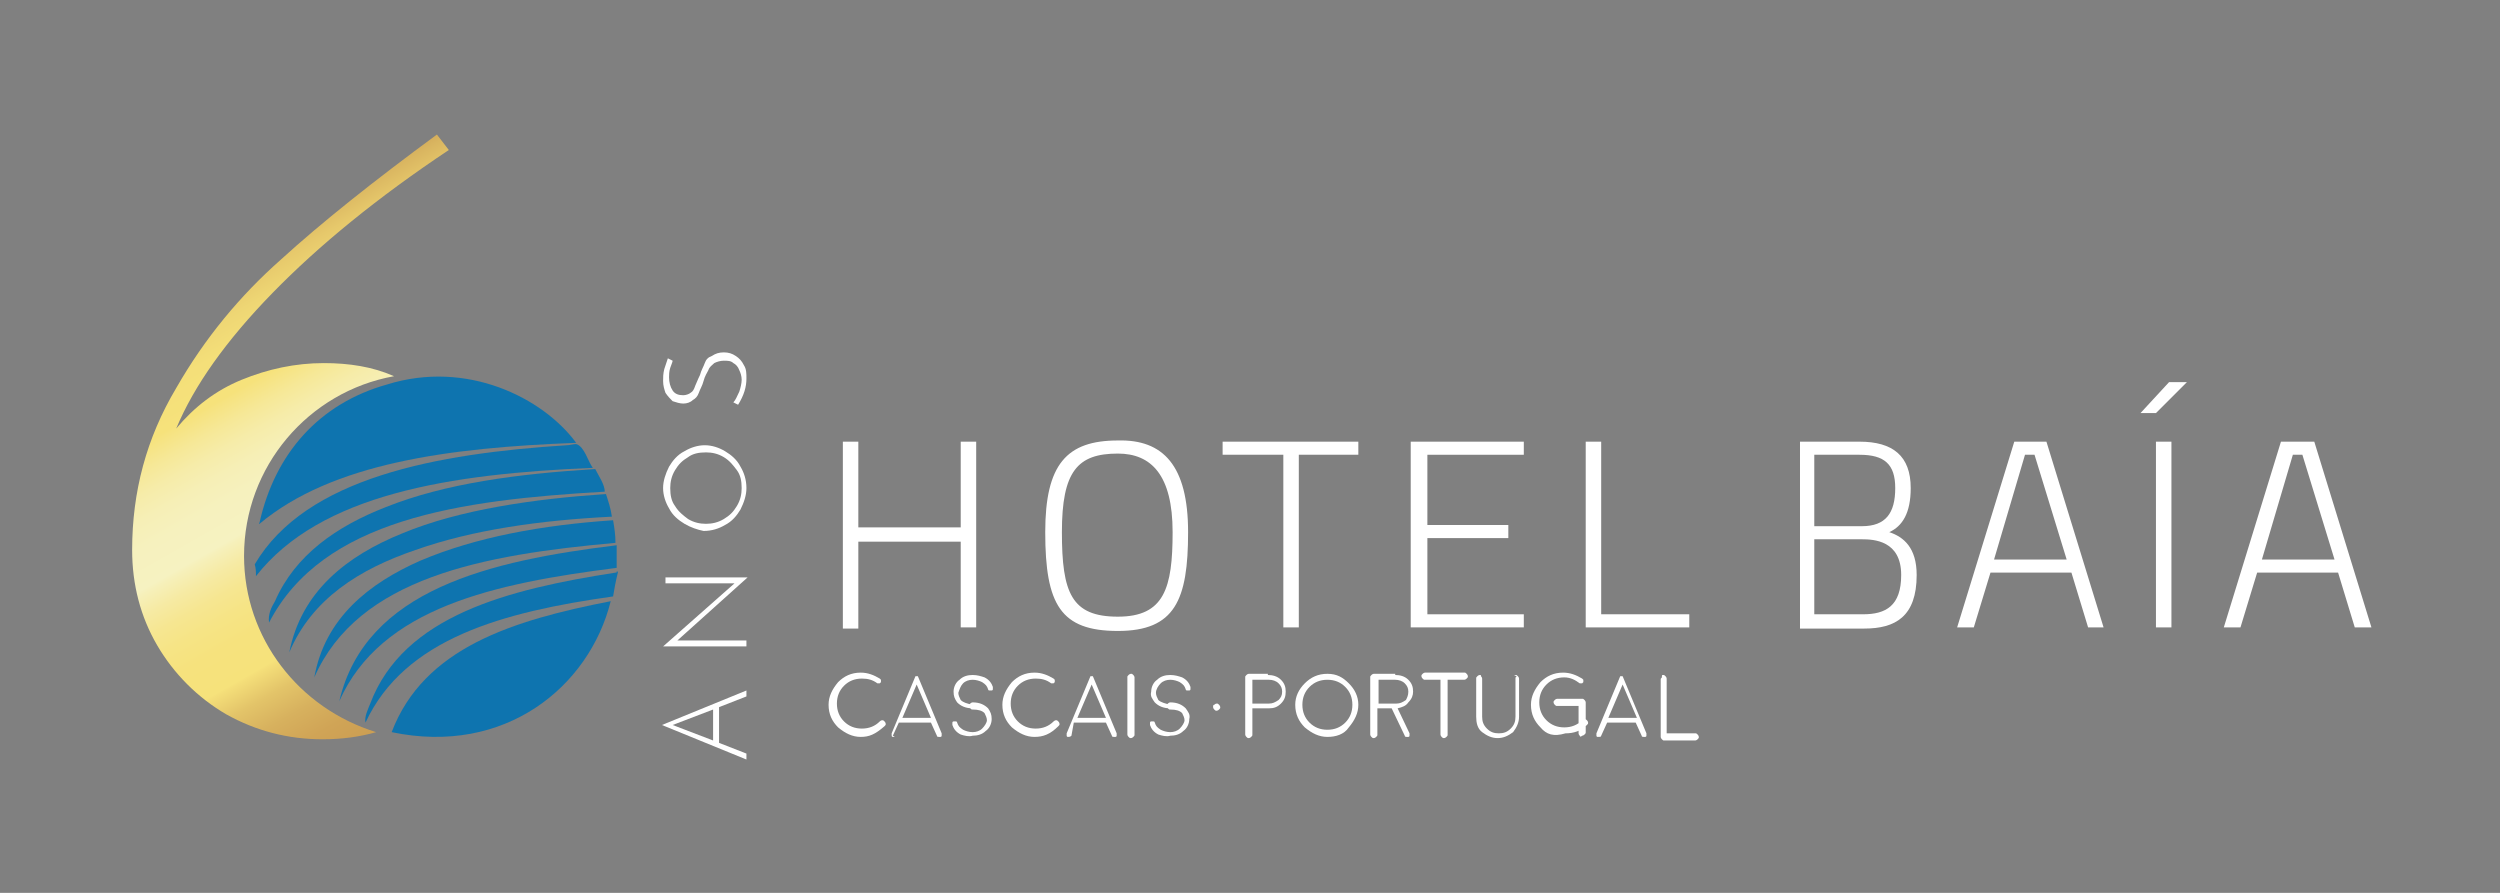 <?xml version="1.0" encoding="utf-8"?>
<!-- Generator: Adobe Illustrator 26.1.0, SVG Export Plug-In . SVG Version: 6.00 Build 0)  -->
<svg version="1.1" id="Layer_1" xmlns="http://www.w3.org/2000/svg" xmlns:xlink="http://www.w3.org/1999/xlink" x="0px" y="0px"
	 width="210px" height="75px" viewBox="0 0 210 75" style="enable-background:new 0 0 210 75;" xml:space="preserve">
<rect x="0" y="0" width="210" height="75" fill="#808080" stroke="none"/>
<style type="text/css">
	.st0{fill:#FFFFFF;}
	.st1{fill:url(#SVGID_1_);}
	.st2{fill-rule:evenodd;clip-rule:evenodd;fill:#0E74AF;}
</style>
<g>
	<path class="st0" d="M80.7,45.5h-8.6v7.3h-1.3V37.1h1.3v7.2h8.6v-7.2H82v15.6h-1.3V45.5z"/>
	<path class="st0" d="M99.8,44.7c0,5.7-1.1,8.3-5.9,8.3c-4.8,0-6.1-2.2-6.1-8.3c0-5.7,1.8-7.7,6.1-7.7
		C97.7,36.9,99.8,39.1,99.8,44.7z M93.9,51.8c3.9,0,4.6-2.4,4.6-7.1c0-4.8-1.8-6.6-4.6-6.6c-3.4,0-4.7,1.5-4.7,6.6
		C89.2,49.8,90,51.8,93.9,51.8L93.9,51.8z"/>
	<path class="st0" d="M102.6,37.1h11.5v1.1h-5v14.5h-1.3V38.2h-5.1V37.1z"/>
	<path class="st0" d="M118.5,37.1h9.5v1.1h-8.1v5.9h6.8v1.1h-6.8v6.4h8.1v1.1h-9.5V37.1z"/>
	<path class="st0" d="M133.2,52.7V37.1h1.3v14.5h7.4v1.1H133.2z"/>
	<path class="st0" d="M156.2,37.1c2.8,0,4.3,1.2,4.3,3.9c0,2.1-0.7,3.2-1.8,3.7c1.2,0.4,2.3,1.3,2.3,3.6c0,3.5-1.8,4.5-4.4,4.5h-5.4
		V37.1H156.2z M152.4,38.2v6h4c2,0,2.8-1.1,2.8-3.2c0-2-0.9-2.8-3-2.8H152.4z M152.4,45.3v6.3h4.1c1.9,0,3.2-0.7,3.2-3.3
		c0-2.9-2.3-3-3.3-3H152.4z"/>
	<path class="st0" d="M171.9,37.1l4.8,15.6h-1.3l-1.4-4.6h-6.8l-1.4,4.6h-1.4l4.8-15.6H171.9z M170.9,38.2h-0.8l-2.6,8.8h6.1
		L170.9,38.2z"/>
	<path class="st0" d="M182.2,32.1h1.5l-2.6,2.6h-1.3L182.2,32.1z M181.1,37.1h1.3v15.6h-1.3V37.1z"/>
	<path class="st0" d="M194.4,37.1l4.8,15.6h-1.4l-1.4-4.6h-6.8l-1.4,4.6h-1.4l4.8-15.6H194.4z M193.4,38.2h-0.8l-2.6,8.8h6.1
		L193.4,38.2z"/>
</g>
<g>
	<path class="st0" d="M72.3,61.9c-0.7,0-1.3-0.3-1.9-0.8c-0.5-0.5-0.8-1.1-0.8-1.9c0-0.7,0.3-1.3,0.8-1.9c0.5-0.5,1.1-0.8,1.9-0.8
		c0.6,0,1.1,0.2,1.6,0.5c0,0,0.1,0.1,0.1,0.1c0,0.1,0,0.1,0,0.2c0,0-0.1,0.1-0.1,0.1c-0.1,0-0.1,0-0.2,0c-0.4-0.3-0.8-0.4-1.3-0.4
		c-0.6,0-1.1,0.2-1.5,0.6c-0.4,0.4-0.6,0.9-0.6,1.5c0,0.6,0.2,1.1,0.6,1.5c0.4,0.4,0.9,0.6,1.5,0.6c0.6,0,1.1-0.2,1.5-0.6
		c0,0,0.1-0.1,0.2-0.1c0.1,0,0.1,0,0.2,0.1c0,0,0.1,0.1,0.1,0.2c0,0.1,0,0.1-0.1,0.2C73.5,61.7,73,61.9,72.3,61.9z"/>
	<path class="st0" d="M75,61.9c-0.1,0-0.1-0.1-0.1-0.1c0-0.1,0-0.1,0-0.2l0.5-1.2v0l1.5-3.6c0,0,0,0,0,0l0,0c0,0,0,0,0,0
		c0,0,0,0,0,0c0,0,0,0,0,0c0,0,0.1,0,0.1,0h0c0,0,0,0,0,0c0,0,0,0,0,0c0,0,0,0,0,0c0,0,0.1,0,0.1,0l0,0c0,0,0,0,0,0c0,0,0,0,0,0
		c0,0,0,0,0,0c0,0,0,0,0,0l1.5,3.6v0l0.5,1.2c0,0.1,0,0.1,0,0.2c0,0.1-0.1,0.1-0.1,0.1c0,0-0.1,0-0.1,0c-0.1,0-0.2,0-0.2-0.1
		l-0.5-1.1h-2.7l-0.5,1.1C75.2,61.9,75.2,61.9,75,61.9C75,61.9,75,61.9,75,61.9C75,61.9,75,61.9,75,61.9z M78.2,60.3L77,57.5
		l-1.2,2.8H78.2z"/>
	<path class="st0" d="M81.7,59.5c-0.6,0-1-0.2-1.3-0.5c-0.2-0.3-0.3-0.5-0.3-0.9c0-0.4,0.2-0.8,0.5-1c0.3-0.3,0.7-0.4,1.1-0.4
		c0.4,0,0.7,0.1,1,0.2c0.4,0.2,0.6,0.5,0.7,0.8c0,0.1,0,0.1,0,0.2c0,0.1-0.1,0.1-0.1,0.1c-0.1,0-0.1,0-0.2,0c-0.1,0-0.1-0.1-0.1-0.1
		c-0.1-0.3-0.2-0.4-0.5-0.6c-0.2-0.1-0.5-0.2-0.8-0.2c-0.3,0-0.6,0.1-0.8,0.3c-0.2,0.2-0.3,0.5-0.4,0.8c0,0.2,0.1,0.4,0.2,0.6
		c0.2,0.2,0.5,0.3,1,0.4c0.1,0,0.1,0,0.2,0.1c0,0,0.1,0.1,0.1,0.2c0,0.1,0,0.1-0.1,0.1C81.8,59.5,81.7,59.5,81.7,59.5L81.7,59.5z
		 M80.7,61.7c-0.4-0.2-0.6-0.5-0.7-0.8c0-0.1,0-0.1,0-0.2c0-0.1,0.1-0.1,0.1-0.1c0.1,0,0.1,0,0.2,0c0.1,0,0.1,0.1,0.1,0.1
		c0.1,0.3,0.2,0.4,0.5,0.6c0.2,0.1,0.5,0.2,0.8,0.2c0.3,0,0.6-0.1,0.8-0.3c0.2-0.2,0.4-0.5,0.4-0.7c0-0.2-0.1-0.4-0.2-0.6
		c-0.2-0.2-0.5-0.3-1-0.3c-0.1,0-0.1,0-0.2-0.1c0,0-0.1-0.1-0.1-0.2c0-0.1,0-0.1,0.1-0.2c0,0,0.1-0.1,0.2-0.1c0.6,0,1,0.2,1.3,0.5
		c0.2,0.3,0.3,0.5,0.3,0.9c0,0.4-0.2,0.8-0.5,1c-0.3,0.3-0.7,0.4-1.1,0.4C81.4,61.9,81,61.8,80.7,61.7z"/>
	<path class="st0" d="M86.9,61.9c-0.7,0-1.3-0.3-1.9-0.8c-0.5-0.5-0.8-1.1-0.8-1.9c0-0.7,0.3-1.3,0.8-1.9c0.5-0.5,1.1-0.8,1.9-0.8
		c0.6,0,1.1,0.2,1.6,0.5c0,0,0.1,0.1,0.1,0.1c0,0.1,0,0.1,0,0.2c0,0-0.1,0.1-0.1,0.1c-0.1,0-0.1,0-0.2,0c-0.4-0.3-0.8-0.4-1.3-0.4
		c-0.6,0-1.1,0.2-1.5,0.6c-0.4,0.4-0.6,0.9-0.6,1.5c0,0.6,0.2,1.1,0.6,1.5c0.4,0.4,0.9,0.6,1.5,0.6c0.6,0,1.1-0.2,1.5-0.6
		c0,0,0.1-0.1,0.2-0.1c0.1,0,0.1,0,0.2,0.1c0,0,0.1,0.1,0.1,0.2c0,0.1,0,0.1-0.1,0.2C88.2,61.7,87.6,61.9,86.9,61.9z"/>
	<path class="st0" d="M89.7,61.9c-0.1,0-0.1-0.1-0.1-0.1c0-0.1,0-0.1,0-0.2l0.5-1.2v0l1.5-3.6c0,0,0,0,0,0l0,0c0,0,0,0,0,0
		c0,0,0,0,0,0c0,0,0,0,0,0c0,0,0,0,0.1,0h0c0,0,0,0,0,0s0,0,0,0c0,0,0,0,0,0c0,0,0.1,0,0.1,0l0,0c0,0,0,0,0,0c0,0,0,0,0,0
		c0,0,0,0,0,0c0,0,0,0,0,0l1.5,3.6v0l0.5,1.2c0,0.1,0,0.1,0,0.2c0,0.1-0.1,0.1-0.1,0.1c0,0-0.1,0-0.1,0c-0.1,0-0.2,0-0.2-0.1
		l-0.5-1.1h-2.7L90,61.8C89.9,61.9,89.8,61.9,89.7,61.9C89.7,61.9,89.7,61.9,89.7,61.9C89.7,61.9,89.7,61.9,89.7,61.9z M92.9,60.3
		l-1.2-2.8l-1.2,2.8H92.9z"/>
	<path class="st0" d="M95.3,61.7c0,0.1,0,0.1-0.1,0.2c0,0-0.1,0.1-0.2,0.1c-0.1,0-0.1,0-0.2-0.1c0,0-0.1-0.1-0.1-0.2v-4.8
		c0-0.1,0-0.1,0.1-0.2c0,0,0.1-0.1,0.2-0.1c0.1,0,0.1,0,0.2,0.1c0,0,0.1,0.1,0.1,0.2V61.7z"/>
	<path class="st0" d="M98.3,59.5c-0.6,0-1-0.2-1.3-0.5c-0.2-0.3-0.4-0.5-0.3-0.9c0-0.4,0.2-0.8,0.5-1c0.3-0.3,0.7-0.4,1.1-0.4
		c0.4,0,0.7,0.1,1,0.2c0.4,0.2,0.6,0.5,0.7,0.8c0,0.1,0,0.1,0,0.2c0,0.1-0.1,0.1-0.1,0.1c-0.1,0-0.1,0-0.2,0c-0.1,0-0.1-0.1-0.1-0.1
		c-0.1-0.3-0.2-0.4-0.5-0.6c-0.2-0.1-0.5-0.2-0.8-0.2c-0.3,0-0.6,0.1-0.8,0.3c-0.2,0.2-0.4,0.5-0.4,0.8c0,0.2,0.1,0.4,0.2,0.6
		c0.2,0.2,0.6,0.3,1,0.4c0.1,0,0.1,0,0.2,0.1c0,0,0.1,0.1,0.1,0.2c0,0.1,0,0.1-0.1,0.1C98.4,59.5,98.3,59.5,98.3,59.5L98.3,59.5z
		 M97.3,61.7c-0.4-0.2-0.6-0.5-0.7-0.8c0-0.1,0-0.1,0-0.2c0-0.1,0.1-0.1,0.1-0.1c0.1,0,0.1,0,0.2,0c0.1,0,0.1,0.1,0.1,0.1
		c0.1,0.3,0.2,0.4,0.5,0.6c0.2,0.1,0.5,0.2,0.8,0.2c0.3,0,0.6-0.1,0.8-0.3c0.2-0.2,0.4-0.5,0.4-0.7c0-0.2-0.1-0.4-0.2-0.6
		c-0.2-0.2-0.5-0.3-1-0.3c-0.1,0-0.1,0-0.2-0.1c0,0-0.1-0.1-0.1-0.2c0-0.1,0-0.1,0.1-0.2c0,0,0.1-0.1,0.2-0.1c0.6,0,1,0.2,1.3,0.5
		c0.2,0.3,0.4,0.5,0.3,0.9c0,0.4-0.2,0.8-0.5,1c-0.3,0.3-0.7,0.4-1.1,0.4C98,61.9,97.6,61.8,97.3,61.7z"/>
	<path class="st0" d="M102,59.2c0,0,0.1-0.1,0.2-0.1c0.1,0,0.1,0,0.2,0.1c0,0,0.1,0.1,0.1,0.2c0,0.1,0,0.1-0.1,0.2
		c0,0-0.1,0.1-0.2,0.1c-0.1,0-0.1,0-0.2-0.1c0,0-0.1-0.1-0.1-0.2C101.9,59.3,101.9,59.2,102,59.2z"/>
	<path class="st0" d="M106.5,56.7c0.4,0,0.8,0.1,1.1,0.4c0.3,0.3,0.4,0.6,0.4,1c0,0.4-0.1,0.7-0.4,1c-0.3,0.3-0.6,0.4-1,0.4
		c0,0,0,0,0,0h0c0,0,0,0,0,0c0,0,0,0,0,0h-1.4v2.2c0,0.1,0,0.1-0.1,0.2c0,0-0.1,0.1-0.2,0.1c-0.1,0-0.1,0-0.2-0.1
		c0,0-0.1-0.1-0.1-0.2v-4.8c0-0.1,0-0.1,0.1-0.2c0,0,0.1-0.1,0.2-0.1H106.5z M106.6,59.1c0.3,0,0.5-0.1,0.8-0.3
		c0.2-0.2,0.3-0.4,0.3-0.7c0-0.3-0.1-0.5-0.3-0.7c-0.2-0.2-0.5-0.3-0.8-0.3h-1.4v2H106.6z"/>
	<path class="st0" d="M111.5,61.9c-0.7,0-1.3-0.3-1.9-0.8c-0.5-0.5-0.8-1.1-0.8-1.9c0-0.7,0.3-1.3,0.8-1.8c0.5-0.5,1.1-0.8,1.9-0.8
		s1.3,0.3,1.8,0.8c0.5,0.5,0.8,1.1,0.8,1.8c0,0.7-0.3,1.3-0.8,1.9C112.9,61.7,112.2,61.9,111.5,61.9z M111.5,57.1
		c-0.6,0-1.1,0.2-1.5,0.6c-0.4,0.4-0.6,0.9-0.6,1.5c0,0.6,0.2,1.1,0.6,1.5c0.4,0.4,0.9,0.6,1.5,0.6c0.6,0,1.1-0.2,1.5-0.6
		c0.4-0.4,0.6-0.9,0.6-1.5c0-0.6-0.2-1.1-0.6-1.5C112.6,57.3,112.1,57.1,111.5,57.1z"/>
	<path class="st0" d="M117.2,56.7c0.4,0,0.8,0.1,1.1,0.4c0.3,0.3,0.4,0.6,0.4,1c0,0.3-0.1,0.6-0.4,0.9c-0.2,0.3-0.5,0.4-0.9,0.5
		l1,2.1c0,0.1,0,0.1,0,0.2c0,0.1-0.1,0.1-0.1,0.1c0,0-0.1,0-0.1,0c-0.1,0-0.2,0-0.2-0.1l-1.1-2.3h-1.2v2.2c0,0.1,0,0.1-0.1,0.2
		c0,0-0.1,0.1-0.2,0.1c-0.1,0-0.1,0-0.2-0.1c0,0-0.1-0.1-0.1-0.2v-4.8c0-0.1,0-0.1,0.1-0.2c0,0,0.1-0.1,0.2-0.1H117.2z M118.3,58.1
		c0-0.3-0.1-0.5-0.3-0.7c-0.2-0.2-0.5-0.3-0.8-0.3h-1.4v2h1.5c0.3,0,0.5-0.1,0.8-0.3C118.2,58.6,118.3,58.4,118.3,58.1z"/>
	<path class="st0" d="M121.1,57.1h-1.4c-0.1,0-0.1,0-0.2-0.1c0,0-0.1-0.1-0.1-0.2c0-0.1,0-0.1,0.1-0.2c0,0,0.1-0.1,0.2-0.1h3.3
		c0.1,0,0.1,0,0.2,0.1c0,0,0.1,0.1,0.1,0.2c0,0.1,0,0.1-0.1,0.2c0,0-0.1,0.1-0.2,0.1h-1.4v4.6c0,0.1,0,0.1-0.1,0.2
		c0,0-0.1,0.1-0.2,0.1c-0.1,0-0.1,0-0.2-0.1c0,0-0.1-0.1-0.1-0.2V57.1z"/>
	<path class="st0" d="M127.3,56.7c0.1,0,0.1,0,0.2,0.1c0,0,0.1,0.1,0.1,0.2v3.2c0,0.5-0.2,0.9-0.5,1.3c-0.4,0.3-0.8,0.5-1.3,0.5
		c-0.5,0-0.9-0.2-1.3-0.5c-0.4-0.3-0.5-0.8-0.5-1.3v-3.2c0-0.1,0-0.1,0.1-0.2c0,0,0.1-0.1,0.2-0.1c0.1,0,0.1,0,0.1,0.1
		c0,0,0.1,0.1,0.1,0.2v3.2c0,0.4,0.1,0.7,0.4,1c0.3,0.3,0.6,0.4,1,0.4c0.4,0,0.7-0.1,1-0.4c0.3-0.3,0.4-0.6,0.4-1v-3.2
		c0-0.1,0-0.1,0.1-0.2C127.1,56.7,127.2,56.7,127.3,56.7z"/>
	<path class="st0" d="M129.4,61.1c-0.5-0.5-0.8-1.1-0.8-1.9c0-0.7,0.3-1.3,0.8-1.9c0.5-0.5,1.1-0.8,1.9-0.8c0.6,0,1.1,0.2,1.6,0.5
		c0,0,0.1,0.1,0.1,0.1c0,0.1,0,0.1,0,0.2c0,0-0.1,0.1-0.1,0.1c-0.1,0-0.1,0-0.2,0c-0.4-0.3-0.8-0.5-1.3-0.5c-0.6,0-1.1,0.2-1.5,0.6
		c-0.4,0.4-0.6,0.9-0.6,1.5c0,0.6,0.2,1.1,0.6,1.5c0.4,0.4,0.9,0.6,1.5,0.6c0.6,0,1.1-0.2,1.5-0.6c0,0,0.1-0.1,0.2-0.1
		c0.1,0,0.1,0,0.2,0.1c0,0,0.1,0.1,0.1,0.2c0,0.1,0,0.1-0.1,0.2c-0.5,0.5-1.1,0.7-1.8,0.7C130.5,61.9,129.9,61.7,129.4,61.1z
		 M132.7,61.8c0,0-0.1-0.1-0.1-0.2v-2.3h-1.8c-0.1,0-0.1,0-0.2-0.1c0,0-0.1-0.1-0.1-0.2c0-0.1,0-0.1,0.1-0.2c0,0,0.1-0.1,0.2-0.1
		h2.1c0.1,0,0.1,0,0.2,0.1c0,0,0.1,0.1,0.1,0.2v2.5c0,0.1,0,0.1-0.1,0.2c0,0-0.1,0.1-0.2,0.1C132.8,61.9,132.7,61.9,132.7,61.8z"/>
	<path class="st0" d="M134.2,61.9c-0.1,0-0.1-0.1-0.1-0.1c0-0.1,0-0.1,0-0.2l0.5-1.2v0l1.5-3.6c0,0,0,0,0,0l0,0c0,0,0,0,0,0
		c0,0,0,0,0,0c0,0,0,0,0,0c0,0,0,0,0.1,0h0c0,0,0,0,0,0c0,0,0,0,0,0c0,0,0,0,0,0c0,0,0.1,0,0.1,0l0,0c0,0,0,0,0,0c0,0,0,0,0,0
		c0,0,0,0,0,0c0,0,0,0,0,0l1.5,3.6v0l0.5,1.2c0,0.1,0,0.1,0,0.2c0,0.1-0.1,0.1-0.1,0.1c0,0-0.1,0-0.1,0c-0.1,0-0.2,0-0.2-0.1
		l-0.5-1.1H135l-0.5,1.1C134.5,61.9,134.4,61.9,134.2,61.9C134.3,61.9,134.3,61.9,134.2,61.9C134.3,61.9,134.3,61.9,134.2,61.9z
		 M137.5,60.3l-1.2-2.8l-1.2,2.8H137.5z"/>
	<path class="st0" d="M139.7,56.7c0.1,0,0.1,0,0.2,0.1c0,0,0.1,0.1,0.1,0.2v4.6h2.4c0.1,0,0.1,0,0.2,0.1c0,0,0.1,0.1,0.1,0.2
		c0,0.1,0,0.1-0.1,0.2c0,0-0.1,0.1-0.2,0.1h-2.6c-0.1,0-0.1,0-0.2-0.1c0,0-0.1-0.1-0.1-0.2v-4.8c0-0.1,0-0.1,0.1-0.2
		C139.6,56.7,139.6,56.7,139.7,56.7z"/>
</g>
<g>
	<linearGradient id="SVGID_1_" gradientUnits="userSpaceOnUse" x1="11.506" y1="9.022" x2="46.529" y2="70.669">
		<stop  offset="0" style="stop-color:#462523"/>
		<stop  offset="0.183" style="stop-color:#CA9A50"/>
		<stop  offset="0.186" style="stop-color:#CC9D52"/>
		<stop  offset="0.211" style="stop-color:#D9B560"/>
		<stop  offset="0.239" style="stop-color:#E6C86B"/>
		<stop  offset="0.269" style="stop-color:#EED674"/>
		<stop  offset="0.303" style="stop-color:#F4DF79"/>
		<stop  offset="0.35" style="stop-color:#F6E27B"/>
		<stop  offset="0.355" style="stop-color:#F6E381"/>
		<stop  offset="0.378" style="stop-color:#F6E897"/>
		<stop  offset="0.402" style="stop-color:#F6ECA9"/>
		<stop  offset="0.428" style="stop-color:#F6EFB6"/>
		<stop  offset="0.458" style="stop-color:#F6F1BE"/>
		<stop  offset="0.5" style="stop-color:#F6F2C1"/>
		<stop  offset="0.505" style="stop-color:#F6F0BA"/>
		<stop  offset="0.528" style="stop-color:#F6EAA3"/>
		<stop  offset="0.552" style="stop-color:#F6E691"/>
		<stop  offset="0.578" style="stop-color:#F6E485"/>
		<stop  offset="0.608" style="stop-color:#F6E27D"/>
		<stop  offset="0.65" style="stop-color:#F6E27B"/>
		<stop  offset="0.653" style="stop-color:#F4DE79"/>
		<stop  offset="0.683" style="stop-color:#E3C469"/>
		<stop  offset="0.716" style="stop-color:#D7B15E"/>
		<stop  offset="0.751" style="stop-color:#D0A456"/>
		<stop  offset="0.791" style="stop-color:#CB9D52"/>
		<stop  offset="0.847" style="stop-color:#CA9A50"/>
		<stop  offset="0.848" style="stop-color:#C6974F"/>
		<stop  offset="0.865" style="stop-color:#9E7447"/>
		<stop  offset="0.882" style="stop-color:#7F593D"/>
		<stop  offset="0.901" style="stop-color:#694534"/>
		<stop  offset="0.92" style="stop-color:#59372D"/>
		<stop  offset="0.942" style="stop-color:#4E2D27"/>
		<stop  offset="0.966" style="stop-color:#482724"/>
		<stop  offset="1" style="stop-color:#462523"/>
	</linearGradient>
	<path class="st1" d="M20.5,46.7c0-7.5,5.4-13.8,12.6-15.1c-1.8-0.8-3.8-1.1-5.9-1.1c-2.4,0-4.7,0.5-6.9,1.4c-2.2,0.9-4,2.3-5.5,4.1
		c1.5-3.6,4.2-7.4,8.1-11.4c3.9-4,8.8-8,14.8-12l-1-1.3c-5.3,3.9-9.7,7.4-13.1,10.5c-3.4,3-6.4,6.6-8.8,10.8
		c-2.5,4.2-3.7,8.7-3.7,13.6c0,2.9,0.7,5.6,2.1,8c1.4,2.4,3.4,4.4,5.8,5.8c2.5,1.4,5.2,2.1,8.1,2.1c1.6,0,3.1-0.2,4.5-0.6
		C25.1,59.5,20.5,53.6,20.5,46.7z"/>
	<g>
		<path class="st2" d="M49.8,39.3c-12,0.5-22.9,2.2-28.3,9.1c0-0.4,0-0.6-0.1-1c4.3-7.3,15.3-9.3,26.2-10c0.3,0,0.5-0.1,0.8-0.1
			C49.1,37.5,49.4,38.8,49.8,39.3z"/>
		<path class="st2" d="M50,39.4c0.3,0.6,0.8,1.3,0.8,1.9c-12.2,0.7-23.7,2.3-28.2,11c-0.1-0.7,0.2-1.3,0.5-1.8
			c1.7-3.9,5.2-6.3,9.3-7.9C37.4,40.6,43.5,39.8,50,39.4z"/>
		<path class="st2" d="M50.9,41.5c0.2,0.6,0.4,1.2,0.5,1.9c-6,0.3-11.7,1.1-16.5,2.8c-4.7,1.6-8.7,4.1-10.6,8.6
			c1-5.1,4.8-8.1,9.5-10C38.6,42.8,44.9,41.9,50.9,41.5z"/>
		<path class="st2" d="M51.5,43.7c0.1,0.6,0.2,1.2,0.2,1.9c-11.1,1-21.6,2.9-25.3,11.3c0.9-5,4.6-7.9,8.9-9.8
			C40,45.1,45.6,44.1,51.5,43.7z"/>
		<path class="st2" d="M51.5,50.1c-9.2,1.3-17.5,3.5-20.8,10.6c-0.1-0.5,0.2-1.1,0.4-1.6c2.8-7.4,11.6-9.6,20.6-11
			c0.1,0,0.1,0,0.1-0.1c0.1,0,0.1,0,0.1,0.1C51.7,48.9,51.6,49.5,51.5,50.1z"/>
		<path class="st2" d="M51.3,50.5C51.3,50.5,51.3,50.5,51.3,50.5c-1.8,7.2-8.9,13-18.4,11C35.6,54.4,43.1,52.1,51.3,50.5z"/>
		<path class="st2" d="M48.4,37.2c-10.7,0.4-20.5,1.7-26.6,6.8c-0.1,0,0-0.1,0-0.1c1.3-5.8,5-10,10.7-11.6
			C39.2,30.2,45.6,33.4,48.4,37.2z"/>
		<path class="st2" d="M51.8,45.8c0,0.6,0,1.3,0,1.9C41.6,49,32,51,28.5,58.9C30.7,49.5,41.2,47.1,51.8,45.8z"/>
	</g>
</g>
<g>
	<path class="st0" d="M60.4,59.4v3l2.3,0.9v0.5l-7.1-2.9v0l7.1-2.9v0.5L60.4,59.4z M59.9,59.6l-3.4,1.3l3.4,1.3V59.6z"/>
	<path class="st0" d="M55.8,48.5h7v0l-5.9,5.3l5.8,0v0.5h-7v0l6-5.3l-5.8,0V48.5z"/>
	<path class="st0" d="M57.5,44c-0.5-0.3-1-0.7-1.3-1.3c-0.3-0.5-0.5-1.1-0.5-1.7c0-0.6,0.2-1.2,0.5-1.8c0.3-0.5,0.7-1,1.3-1.3
		c0.5-0.3,1.1-0.5,1.7-0.5c0.6,0,1.2,0.2,1.7,0.5c0.5,0.3,1,0.7,1.3,1.3c0.3,0.5,0.5,1.1,0.5,1.8c0,0.6-0.2,1.2-0.5,1.8
		c-0.3,0.5-0.7,1-1.3,1.3c-0.5,0.3-1.1,0.5-1.8,0.5C58.6,44.5,58,44.3,57.5,44z M60.8,43.6c0.5-0.3,0.8-0.6,1.1-1.1
		c0.3-0.5,0.4-1,0.4-1.5c0-0.6-0.1-1.1-0.4-1.5s-0.6-0.8-1.1-1.1c-0.5-0.3-1-0.4-1.5-0.4c-0.6,0-1.1,0.1-1.5,0.4
		c-0.5,0.3-0.8,0.6-1.1,1.1c-0.3,0.5-0.4,1-0.4,1.5c0,0.6,0.1,1.1,0.4,1.5c0.3,0.5,0.7,0.8,1.1,1.1c0.5,0.3,1,0.4,1.5,0.4
		C59.8,44,60.3,43.9,60.8,43.6z"/>
	<path class="st0" d="M56.3,30.9c-0.1,0.3-0.1,0.6-0.1,0.8c0,0.4,0.1,0.8,0.3,1.1s0.5,0.4,0.9,0.4c0.2,0,0.5-0.1,0.6-0.2
		c0.2-0.1,0.3-0.3,0.4-0.6c0.1-0.2,0.2-0.5,0.4-0.9c0.1-0.4,0.3-0.7,0.4-1c0.1-0.3,0.3-0.5,0.6-0.6c0.3-0.2,0.6-0.3,1-0.3
		c0.4,0,0.7,0.1,1,0.3c0.3,0.2,0.5,0.4,0.7,0.8c0.2,0.3,0.2,0.7,0.2,1.1c0,0.7-0.2,1.4-0.7,2.2l-0.4-0.2c0.2-0.2,0.3-0.5,0.5-0.9
		c0.1-0.3,0.2-0.7,0.2-1c0-0.3-0.1-0.6-0.2-0.8c-0.1-0.3-0.3-0.5-0.5-0.6c-0.2-0.2-0.5-0.2-0.8-0.2c-0.3,0-0.6,0.1-0.8,0.2
		c-0.2,0.2-0.4,0.3-0.5,0.6c-0.1,0.2-0.3,0.5-0.4,0.9c-0.1,0.4-0.3,0.7-0.4,1c-0.1,0.3-0.3,0.5-0.5,0.6c-0.2,0.2-0.5,0.3-0.8,0.3
		c-0.3,0-0.6-0.1-0.9-0.2c-0.2-0.2-0.4-0.4-0.6-0.7c-0.1-0.3-0.2-0.6-0.2-1c0-0.3,0-0.6,0.1-1c0.1-0.3,0.2-0.6,0.3-0.9l0.4,0.2
		C56.5,30.4,56.4,30.6,56.3,30.9z"/>
</g>
</svg>
